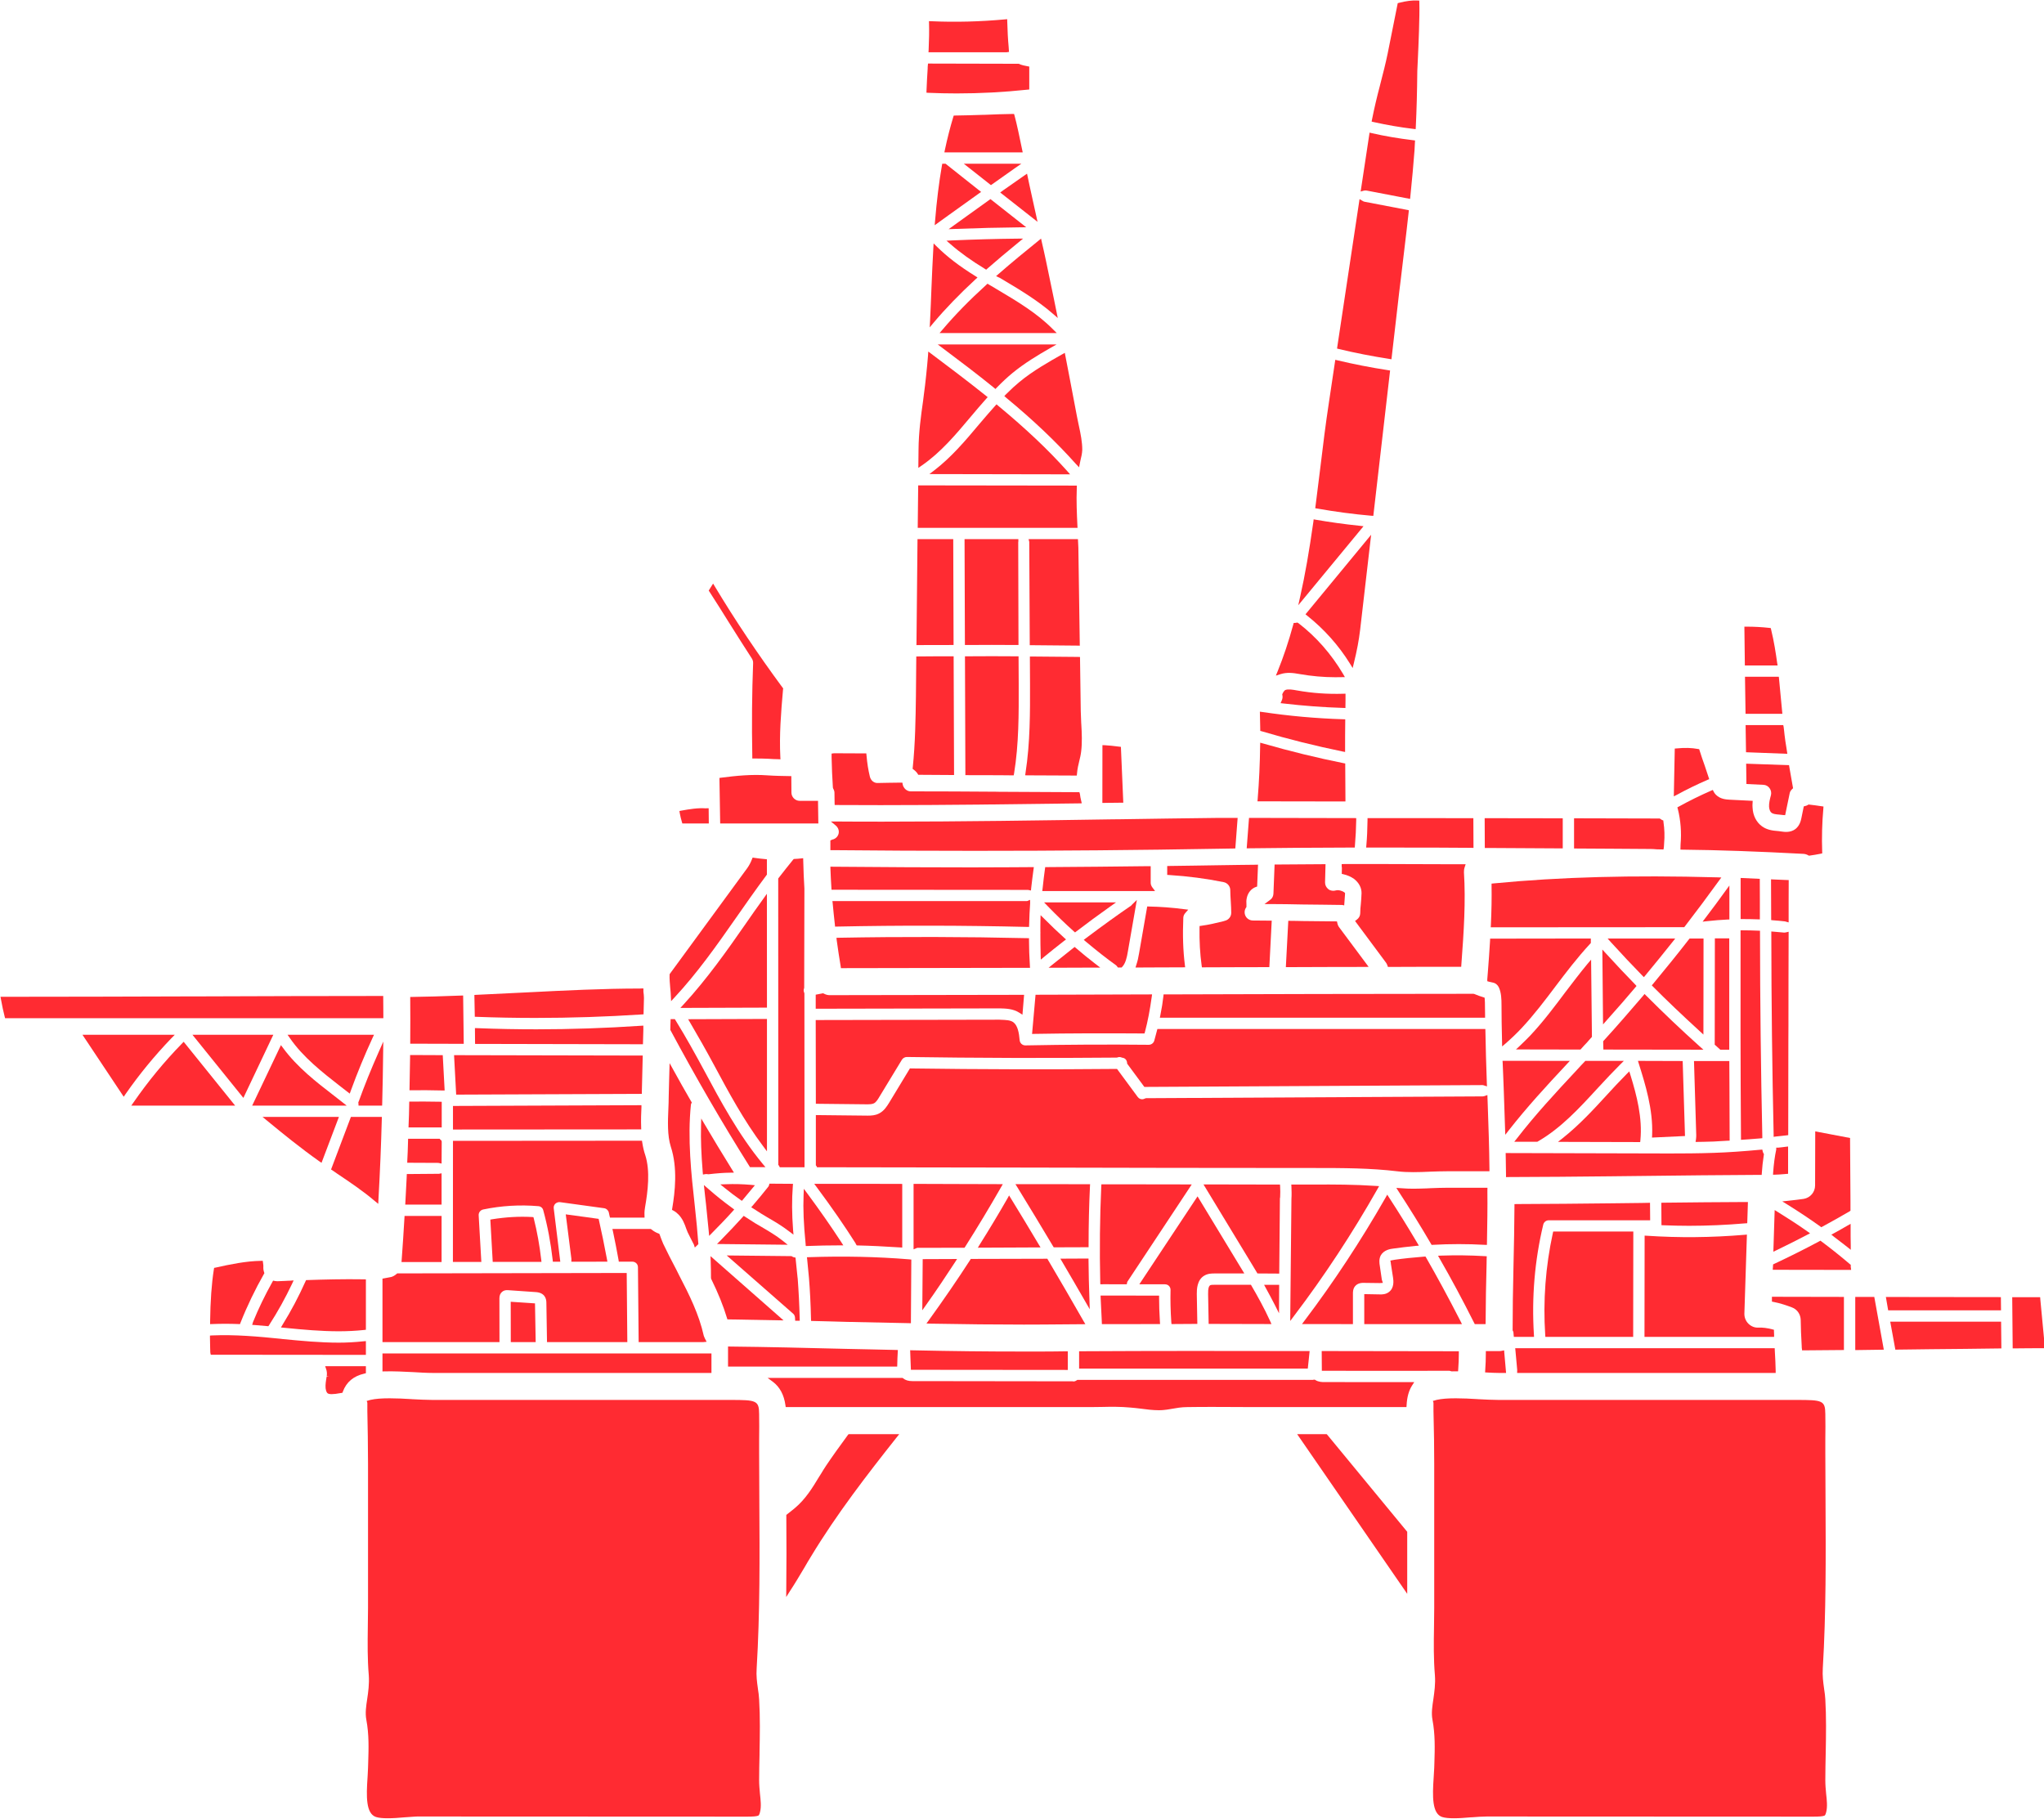 <?xml version="1.0" encoding="UTF-8" standalone="no"?><svg xmlns="http://www.w3.org/2000/svg" xmlns:xlink="http://www.w3.org/1999/xlink" fill="#ff2b32" height="104.2" preserveAspectRatio="xMidYMid meet" version="1" viewBox="5.1 11.6 117.1 104.2" width="117.1" zoomAndPan="magnify"><g id="change1_1"><path d="M 87.074 79.676 L 86.844 79.688 C 86.59 79.695 86.328 79.707 86.074 79.707 C 85.855 79.707 85.617 79.699 85.344 79.676 L 85.094 79.66 L 85.23 79.871 C 85.863 80.84 86.484 81.844 87.078 82.859 L 87.117 82.926 L 87.191 82.922 C 88.172 82.867 89.168 82.867 90.156 82.922 L 90.285 82.926 L 90.289 82.723 C 90.305 81.766 90.324 80.773 90.312 79.824 L 90.316 79.652 L 88.012 79.652 C 87.711 79.652 87.406 79.664 87.074 79.676"/><path d="M 51.184 62.512 C 51.152 62.023 51.133 61.512 51.117 60.906 L 51.113 60.77 L 50.98 60.785 C 50.867 60.797 50.746 60.809 50.629 60.812 L 50.574 60.816 L 50.535 60.859 C 50.254 61.203 49.98 61.551 49.711 61.898 L 49.684 61.934 L 49.688 78.293 L 49.688 78.344 L 49.723 78.379 L 49.773 78.477 L 51.191 78.477 L 51.184 68.516 L 51.148 68.402 C 51.133 68.324 51.152 68.246 51.172 68.199 L 51.184 62.512"/><path d="M 89.59 87.465 L 90.207 87.465 L 90.211 87.344 C 90.215 86.234 90.238 85.086 90.266 84.008 C 90.266 83.906 90.266 83.805 90.27 83.703 L 90.277 83.578 L 90.152 83.57 C 89.316 83.52 88.488 83.512 87.691 83.539 L 87.484 83.547 L 87.586 83.727 C 88.254 84.887 88.895 86.086 89.555 87.398 L 89.59 87.465"/><path d="M 46.176 82.875 L 50.227 82.918 L 49.945 82.691 C 49.574 82.395 49.148 82.145 48.73 81.898 L 48.363 81.684 C 48.172 81.566 47.988 81.445 47.797 81.32 L 47.707 81.262 L 47.637 81.34 C 47.277 81.742 46.879 82.16 46.383 82.668 L 46.176 82.875"/><path d="M 48.809 63.125 C 48.473 63.59 48.141 64.059 47.82 64.527 C 46.75 66.07 45.594 67.699 44.273 69.137 L 44.078 69.348 L 49.039 69.332 L 49.035 62.809 L 48.809 63.125"/><path d="M 49.18 79.418 L 49.156 79.512 C 49.148 79.539 49.133 79.566 49.117 79.59 C 48.844 79.934 48.547 80.297 48.234 80.66 L 48.137 80.77 L 48.262 80.848 C 48.328 80.891 48.398 80.934 48.465 80.977 C 48.539 81.027 48.617 81.078 48.695 81.125 L 49.055 81.344 C 49.453 81.57 49.914 81.844 50.336 82.172 L 50.559 82.34 L 50.535 82.062 C 50.465 81.145 50.461 80.328 50.52 79.559 L 50.531 79.426 L 50.395 79.426 C 50.211 79.426 50.023 79.422 49.836 79.422 C 49.648 79.422 49.461 79.418 49.273 79.418 L 49.18 79.418"/><path d="M 48.117 79.785 L 48.348 79.508 L 48.109 79.484 C 47.645 79.445 47.168 79.43 46.699 79.449 L 46.367 79.461 L 46.629 79.672 C 46.918 79.906 47.215 80.133 47.508 80.336 L 47.602 80.402 L 47.676 80.316 C 47.824 80.141 47.969 79.965 48.117 79.785"/><path d="M 44.633 70.184 C 45.086 70.953 45.562 71.793 46.043 72.688 C 46.824 74.145 47.711 75.797 48.816 77.266 L 49.039 77.566 L 49.039 69.98 L 44.523 69.996 L 44.633 70.184"/><path d="M 88.23 90.164 L 88.277 90.172 C 88.32 90.172 88.363 90.172 88.406 90.168 C 88.441 90.168 88.477 90.168 88.516 90.168 L 88.633 90.168 L 88.641 90.051 C 88.664 89.742 88.676 89.438 88.676 89.145 L 88.676 89.02 L 88.551 89.02 C 85.977 89.02 83.457 89.012 80.945 89.008 L 80.82 89.008 L 80.828 90.137 L 80.957 90.137 C 81.559 90.137 82.156 90.141 82.754 90.141 C 83.953 90.145 85.145 90.145 86.336 90.141 C 86.93 90.141 87.527 90.137 88.121 90.137 C 88.156 90.137 88.199 90.152 88.23 90.164"/><path d="M 50.648 87.137 L 50.656 87.27 L 50.918 87.27 L 50.914 87.141 C 50.895 86.352 50.855 85.586 50.801 84.867 L 50.789 84.77 C 50.758 84.43 50.723 84.086 50.684 83.746 L 50.676 83.656 L 50.59 83.637 C 50.551 83.629 50.516 83.613 50.484 83.594 L 50.453 83.57 L 46.734 83.531 L 50.543 86.871 C 50.641 86.957 50.648 87.074 50.648 87.137"/><path d="M 88.766 87.285 C 88.07 85.926 87.426 84.742 86.805 83.66 L 86.766 83.594 L 86.684 83.598 C 86.059 83.648 85.512 83.703 85.004 83.777 L 84.754 83.824 L 84.777 83.945 C 84.781 83.969 84.785 83.992 84.785 84.02 L 84.906 84.797 C 84.93 84.957 84.992 85.383 84.672 85.625 C 84.496 85.762 84.281 85.77 84.133 85.762 L 83.258 85.746 L 83.258 87.465 L 88.855 87.465 L 88.766 87.285"/><path d="M 74.469 87.453 C 75.012 87.453 75.555 87.457 76.098 87.457 C 76.648 87.461 77.195 87.461 77.746 87.461 L 77.941 87.461 L 77.863 87.285 C 77.523 86.535 77.117 85.816 76.801 85.273 L 76.766 85.211 L 74.688 85.211 C 74.543 85.211 74.484 85.215 74.445 85.23 L 74.406 85.258 C 74.359 85.301 74.305 85.398 74.312 85.746 L 74.344 87.453 L 74.469 87.453"/><path d="M 78.375 86.844 L 78.383 85.215 L 77.52 85.215 L 77.621 85.402 C 77.824 85.77 77.988 86.078 78.141 86.379 L 78.375 86.844"/><path d="M 79.016 87.285 L 79.242 86.984 C 80.965 84.715 82.57 82.273 84.012 79.73 L 84.109 79.559 L 83.914 79.547 C 82.711 79.465 81.473 79.461 80.406 79.469 L 79.078 79.469 L 79.086 79.598 C 79.094 79.812 79.102 80.066 79.086 80.285 L 79.016 87.285"/><path d="M 80.129 89.008 L 79.691 89.008 C 75.395 89 71.336 88.996 67.047 89.02 L 66.922 89.02 L 66.922 90.012 L 80.023 90.012 L 80.129 89.008"/><path d="M 78.438 80.199 C 78.449 79.996 78.449 79.789 78.438 79.586 L 78.43 79.469 L 78.312 79.469 C 77.637 79.469 76.965 79.465 76.289 79.465 C 75.617 79.465 74.945 79.461 74.27 79.461 L 74.047 79.461 L 76.734 83.891 C 76.859 84.094 76.98 84.293 77.102 84.5 L 77.137 84.562 L 78.387 84.57 L 78.426 80.258 L 78.438 80.199"/><path d="M 67.172 87.285 C 66.457 86.039 65.809 84.914 65.137 83.781 L 65.102 83.719 L 60.715 83.73 L 60.68 83.789 C 59.953 84.914 59.156 86.074 58.316 87.238 L 58.176 87.43 L 58.414 87.438 C 60.371 87.473 62.129 87.492 63.754 87.492 C 64.125 87.492 64.492 87.492 64.852 87.488 L 67.281 87.469 L 67.172 87.285"/><path d="M 69.652 85.184 L 69.672 85.082 C 69.68 85.059 69.68 85.043 69.684 85.039 L 73.375 79.461 L 73.145 79.461 C 72.344 79.461 71.539 79.461 70.734 79.457 C 69.93 79.457 69.121 79.457 68.316 79.457 L 68.199 79.457 L 68.191 79.574 C 68.109 81.367 68.09 83.215 68.133 85.062 L 68.137 85.184 L 68.258 85.184 L 68.301 85.18 L 69.652 85.184"/><path d="M 74.098 84.684 C 74.305 84.562 74.531 84.562 74.695 84.562 L 76.387 84.562 L 76.27 84.371 C 76.191 84.246 76.113 84.113 76.035 83.984 L 73.707 80.145 L 70.371 85.184 L 71.84 85.184 C 71.926 85.184 72.016 85.219 72.07 85.277 C 72.133 85.344 72.164 85.43 72.16 85.516 C 72.145 86.086 72.16 86.699 72.203 87.344 L 72.215 87.461 L 72.328 87.461 C 72.535 87.461 72.742 87.461 72.949 87.457 C 73.156 87.457 73.363 87.453 73.57 87.453 L 73.695 87.453 L 73.664 85.742 C 73.664 85.5 73.664 84.934 74.098 84.684"/><path d="M 82.484 87.465 L 82.609 87.465 L 82.609 85.719 C 82.609 85.621 82.609 85.441 82.734 85.289 C 82.895 85.098 83.141 85.098 83.258 85.102 L 84.148 85.113 L 84.324 85.102 L 84.27 84.938 C 84.266 84.922 84.266 84.906 84.262 84.898 L 84.148 84.117 C 84.129 84 84.086 83.754 84.203 83.527 C 84.387 83.207 84.762 83.156 84.922 83.137 C 85.305 83.082 85.711 83.035 86.191 82.984 L 86.387 82.969 L 86.285 82.797 C 85.75 81.895 85.211 81.027 84.684 80.219 L 84.574 80.047 L 84.473 80.227 C 83.062 82.695 81.504 85.062 79.84 87.262 L 79.691 87.461 L 80.926 87.461 C 81.449 87.465 81.969 87.465 82.484 87.465"/><path d="M 68.215 87.176 L 68.227 87.465 L 68.348 87.465 C 68.867 87.465 69.387 87.465 69.902 87.465 C 70.41 87.461 70.918 87.461 71.426 87.461 L 71.559 87.461 L 71.551 87.328 C 71.52 86.848 71.504 86.387 71.504 85.957 L 71.504 85.832 L 68.152 85.828 L 68.156 85.957 C 68.172 86.367 68.191 86.773 68.215 87.176"/><path d="M 78.121 61.133 L 78.055 62.797 C 78.051 62.926 77.996 63.047 77.914 63.117 C 77.898 63.129 77.887 63.141 77.871 63.152 L 77.543 63.398 L 77.922 63.398 C 78.52 63.398 79.117 63.41 79.723 63.422 C 80.102 63.426 80.477 63.43 80.855 63.434 C 81.23 63.441 81.609 63.445 81.988 63.449 L 82.109 63.473 L 82.133 63.145 C 82.141 63.035 82.152 62.93 82.156 62.824 L 82.156 62.762 L 82.105 62.719 C 82.012 62.648 81.777 62.57 81.629 62.617 C 81.48 62.66 81.32 62.637 81.203 62.547 C 81.078 62.449 81.008 62.305 81.012 62.152 L 81.039 61.113 L 78.121 61.133"/><path d="M 64.227 70.84 L 64.367 70.836 C 66.348 70.801 68.434 70.797 70.574 70.812 L 70.668 70.812 L 70.695 70.719 C 70.855 70.117 70.98 69.461 71.082 68.715 L 71.102 68.574 L 64.426 68.594 L 64.227 70.84"/><path d="M 73.543 61.195 C 73.059 61.199 72.578 61.207 72.094 61.215 L 71.969 61.219 L 71.969 61.727 L 72.09 61.734 C 73.152 61.801 74.199 61.938 75.199 62.141 C 75.422 62.184 75.582 62.379 75.582 62.602 C 75.582 62.785 75.594 62.984 75.609 63.219 L 75.613 63.285 C 75.625 63.496 75.637 63.699 75.637 63.898 C 75.637 64.117 75.488 64.305 75.273 64.355 L 75.184 64.383 C 74.785 64.48 74.355 64.586 73.93 64.641 L 73.824 64.656 L 73.82 64.766 C 73.809 65.535 73.848 66.238 73.941 66.914 L 73.957 67.023 L 74.066 67.023 C 74.695 67.02 75.328 67.02 75.957 67.016 C 76.539 67.016 77.121 67.012 77.703 67.012 L 77.82 67.012 L 77.957 64.348 L 77.828 64.348 C 77.668 64.348 77.508 64.344 77.348 64.344 C 77.191 64.344 77.035 64.34 76.883 64.34 C 76.691 64.34 76.52 64.23 76.445 64.059 C 76.379 63.906 76.395 63.738 76.484 63.602 L 76.508 63.57 L 76.508 63.422 C 76.5 63.301 76.496 63.176 76.531 63.035 C 76.594 62.746 76.789 62.512 77.039 62.422 L 77.121 62.395 L 77.172 61.141 L 77.039 61.145 C 76.719 61.148 76.398 61.152 76.082 61.156 C 75.715 61.16 75.355 61.168 74.996 61.172 C 74.516 61.184 74.031 61.188 73.543 61.195"/><path d="M 65.172 67.047 L 65.527 67.047 C 65.902 67.047 66.277 67.043 66.652 67.043 C 67.023 67.043 67.395 67.039 67.766 67.039 L 68.133 67.039 L 67.844 66.816 C 67.434 66.5 67.074 66.207 66.746 65.922 L 66.668 65.855 L 66.586 65.918 C 66.203 66.219 65.828 66.52 65.449 66.824 L 65.172 67.047"/><path d="M 66.77 64.961 C 67.375 64.496 68.031 64.016 68.719 63.527 L 69.039 63.301 L 64.914 63.301 L 65.117 63.512 C 65.633 64.043 66.121 64.516 66.609 64.953 L 66.688 65.023 L 66.77 64.961"/><path d="M 69.105 66.98 L 69.145 67.035 L 69.352 67.035 L 69.391 66.996 C 69.582 66.797 69.66 66.457 69.715 66.117 L 70.23 63.16 L 69.953 63.43 L 69.926 63.461 C 69.918 63.469 69.91 63.477 69.906 63.484 C 69.113 64.027 68.266 64.637 67.312 65.355 L 67.188 65.449 L 67.309 65.551 C 67.953 66.09 68.5 66.52 69.035 66.902 C 69.059 66.922 69.082 66.945 69.105 66.98"/><path d="M 73.016 63.898 L 73.172 63.719 L 72.938 63.691 C 72.227 63.598 71.57 63.551 70.93 63.539 L 70.824 63.535 L 70.355 66.23 C 70.316 66.477 70.266 66.684 70.203 66.871 L 70.152 67.035 L 70.324 67.035 C 70.445 67.035 70.57 67.031 70.695 67.031 C 71.406 67.023 72.141 67.031 72.855 67.023 L 72.996 67.02 L 72.98 66.883 C 72.879 66.074 72.848 65.188 72.891 64.18 C 72.895 64.078 72.938 63.984 73.016 63.898"/><path d="M 79.891 46.797 L 79.988 46.875 C 80.969 47.656 81.793 48.582 82.438 49.621 L 82.594 49.875 L 82.664 49.586 C 82.836 48.891 82.953 48.27 83.023 47.676 L 83.652 42.238 L 79.891 46.797"/><path d="M 66.273 90.09 L 66.273 89.023 L 66.148 89.023 C 65.934 89.027 65.723 89.031 65.508 89.031 C 65.293 89.031 65.082 89.035 64.867 89.035 L 63.477 89.035 C 61.672 89.035 59.73 89.016 57.375 88.965 L 57.242 88.961 L 57.285 90.082 L 66.273 90.09"/><path d="M 81.078 67.004 C 81.805 67.004 82.531 67 83.258 67 L 83.508 66.996 L 81.801 64.703 C 81.762 64.648 81.734 64.582 81.715 64.488 L 81.695 64.391 L 79.711 64.371 C 79.602 64.367 79.492 64.367 79.383 64.363 C 79.266 64.363 79.145 64.363 79.027 64.359 L 78.906 64.355 L 78.766 67.012 L 78.898 67.012 C 79.625 67.008 80.352 67.008 81.078 67.004"/><path d="M 43.762 69.992 L 43.52 69.992 L 43.516 70.113 C 43.512 70.184 43.512 70.254 43.508 70.328 C 43.508 70.406 43.508 70.488 43.504 70.57 L 43.5 70.602 L 43.516 70.633 C 44.961 73.328 46.477 75.945 48.031 78.414 L 48.066 78.473 L 48.953 78.473 L 48.781 78.266 C 47.406 76.605 46.336 74.602 45.473 72.992 C 44.957 72.035 44.395 71.016 43.801 70.055 L 43.762 69.992"/><path d="M 89.066 61.117 L 88.895 61.117 C 88.629 61.117 88.367 61.117 88.102 61.117 C 87.84 61.113 87.574 61.113 87.312 61.113 L 87.105 61.113 C 85.316 61.105 83.652 61.102 82.09 61.105 L 81.965 61.109 L 81.965 61.23 C 81.965 61.262 81.969 61.285 81.973 61.301 L 81.977 61.316 L 81.969 61.668 L 82.066 61.691 C 82.293 61.742 82.496 61.832 82.668 61.953 C 82.953 62.172 83.109 62.465 83.102 62.781 C 83.098 62.988 83.078 63.188 83.062 63.395 C 83.043 63.551 83.027 63.746 83.027 63.93 C 83.023 64.074 82.953 64.203 82.828 64.293 L 82.73 64.367 L 84.512 66.766 C 84.539 66.801 84.559 66.852 84.586 66.918 L 84.613 67 L 84.703 67 C 86.035 66.992 87.371 66.992 88.695 66.992 L 88.812 66.992 L 88.82 66.875 C 88.965 64.957 89.074 63.234 88.969 61.582 C 88.965 61.48 88.977 61.383 89.012 61.281 L 89.066 61.117"/><path d="M 78.465 51.887 L 78.633 51.906 C 79.766 52.039 80.914 52.125 82.051 52.16 L 82.18 52.164 L 82.18 52.035 C 82.18 51.941 82.18 51.844 82.184 51.75 C 82.184 51.656 82.184 51.562 82.184 51.473 L 82.184 51.344 L 82.055 51.348 C 81.168 51.375 80.281 51.316 79.414 51.16 C 79.129 51.109 78.902 51.07 78.738 51.133 C 78.648 51.176 78.574 51.344 78.574 51.348 L 78.559 51.383 L 78.566 51.422 C 78.59 51.52 78.578 51.629 78.531 51.734 L 78.465 51.887"/><path d="M 56.5 89.898 L 56.504 89.773 C 56.508 89.543 56.516 89.312 56.531 89.082 L 56.539 88.949 L 56.41 88.945 C 55.949 88.934 55.488 88.926 55.031 88.914 C 54.539 88.906 54.055 88.895 53.57 88.883 C 51.223 88.824 49.098 88.773 46.934 88.75 L 46.809 88.746 L 46.809 89.898 L 56.5 89.898"/><path d="M 46.773 87.195 L 46.863 87.195 C 47.793 87.211 48.723 87.227 49.648 87.246 L 49.988 87.25 L 45.805 83.57 L 45.816 83.859 C 45.828 84.184 45.832 84.5 45.832 84.82 L 45.844 84.875 C 46.254 85.711 46.539 86.422 46.746 87.109 L 46.773 87.195"/><path d="M 45.371 78.895 L 45.508 78.871 C 45.547 78.863 45.594 78.867 45.652 78.875 L 45.672 78.879 L 45.691 78.879 C 46.164 78.824 46.559 78.793 46.93 78.789 L 47.148 78.785 L 47.031 78.598 C 46.426 77.625 45.941 76.816 45.496 76.062 L 45.273 75.684 L 45.262 76.121 C 45.242 76.887 45.273 77.699 45.359 78.758 L 45.371 78.895"/><path d="M 51.152 79.711 L 51.137 80.066 C 51.105 80.871 51.141 81.738 51.254 82.875 L 51.262 82.992 L 51.383 82.988 C 51.969 82.965 52.578 82.953 53.184 82.953 L 53.414 82.953 L 53.289 82.758 C 52.703 81.859 52.055 80.93 51.363 79.996 L 51.152 79.711"/><path d="M 45.547 80.594 C 45.598 81.102 45.652 81.621 45.703 82.145 L 45.727 82.41 L 45.914 82.219 C 46.266 81.863 46.68 81.438 47.074 81 L 47.164 80.898 L 47.055 80.816 C 46.566 80.461 46.102 80.09 45.668 79.707 L 45.426 79.496 L 45.496 80.145 C 45.512 80.297 45.527 80.445 45.547 80.594"/><path d="M 57.285 87.414 L 57.309 83.766 L 57.195 83.754 C 55.352 83.602 53.422 83.562 51.461 83.629 L 51.328 83.633 L 51.344 83.766 C 51.379 84.113 51.414 84.469 51.445 84.812 C 51.504 85.543 51.543 86.309 51.562 87.164 L 51.566 87.281 L 51.684 87.285 C 52 87.297 52.32 87.301 52.637 87.309 C 52.961 87.316 53.285 87.324 53.605 87.336 C 54.781 87.363 55.965 87.387 57.156 87.41 L 57.285 87.414"/><path d="M 64.719 66.324 L 64.727 66.582 L 64.922 66.418 C 65.227 66.168 65.633 65.84 66.051 65.516 L 66.172 65.426 L 66.059 65.324 C 65.676 64.977 65.293 64.613 64.922 64.238 L 64.715 64.035 L 64.707 64.324 C 64.703 64.438 64.703 64.551 64.703 64.664 C 64.703 64.777 64.703 64.891 64.703 65.004 C 64.703 65.02 64.703 65.035 64.707 65.043 L 64.703 65.082 C 64.703 65.496 64.707 65.91 64.719 66.324"/><path d="M 71.875 68.574 L 71.762 68.574 L 71.75 68.684 C 71.711 69.027 71.656 69.379 71.578 69.758 L 71.547 69.91 L 90.18 69.91 L 90.18 69.785 C 90.18 69.684 90.18 69.586 90.176 69.488 C 90.176 69.387 90.172 69.285 90.172 69.184 C 90.172 69.105 90.172 68.969 90.16 68.844 L 90.152 68.762 L 90.074 68.734 C 89.914 68.688 89.746 68.629 89.566 68.551 L 89.516 68.539 C 83.582 68.539 77.363 68.559 71.875 68.574"/><path d="M 70.898 61.227 C 68.965 61.25 67.027 61.27 65.09 61.281 L 64.98 61.281 L 64.965 61.387 C 64.914 61.73 64.879 62.07 64.84 62.418 L 64.812 62.652 L 71.273 62.652 L 71.121 62.449 C 71.055 62.359 71.023 62.273 71.023 62.18 L 71.023 61.227 L 70.898 61.227"/><path d="M 51.895 79.625 C 52.762 80.793 53.488 81.844 54.117 82.836 C 54.121 82.852 54.129 82.879 54.148 82.902 L 54.184 82.957 L 54.246 82.957 C 54.969 82.973 55.758 83.012 56.656 83.07 L 56.789 83.078 L 56.789 79.434 L 56.664 79.43 C 55.102 79.426 53.551 79.426 51.992 79.426 L 51.746 79.426 L 51.895 79.625"/><path d="M 90.035 74.418 L 70.758 74.52 L 70.703 74.535 C 70.641 74.566 70.59 74.582 70.543 74.582 C 70.469 74.582 70.359 74.559 70.281 74.453 L 69.094 72.844 L 69.027 72.844 C 65.227 72.879 61.281 72.871 57.301 72.816 L 57.23 72.812 L 56.043 74.773 C 55.918 74.973 55.754 75.25 55.457 75.398 C 55.246 75.508 55.02 75.52 54.809 75.52 L 51.84 75.488 L 51.84 78.371 L 51.875 78.406 L 51.906 78.477 L 63.953 78.496 C 69.348 78.508 74.746 78.52 80.09 78.52 L 80.406 78.52 C 82.035 78.52 83.613 78.523 85.168 78.711 C 85.457 78.746 85.758 78.758 86.066 78.758 C 86.383 78.758 86.711 78.746 87.039 78.73 C 87.367 78.719 87.691 78.707 88.012 78.707 L 90.43 78.707 L 90.43 78.578 C 90.418 77.34 90.375 76.098 90.332 74.898 L 90.312 74.34 L 90.148 74.398 C 90.109 74.41 90.07 74.418 90.035 74.418"/><path d="M 99.078 76.922 C 99.199 75.656 98.875 74.379 98.504 73.184 L 98.441 72.984 L 98.293 73.133 C 97.859 73.574 97.484 73.973 97.145 74.348 C 96.414 75.145 95.586 76.047 94.637 76.801 L 94.355 77.023 L 99.066 77.035 L 99.078 76.922"/><path d="M 102.816 64.176 L 102.641 64.406 L 102.93 64.375 C 103.301 64.332 103.68 64.305 104.055 64.285 L 104.176 64.281 L 104.176 62.336 L 103.945 62.652 C 103.57 63.176 103.188 63.688 102.816 64.176"/><path d="M 103.344 65.363 L 103.336 71.457 L 103.383 71.496 C 103.422 71.531 103.461 71.566 103.504 71.605 C 103.543 71.641 103.582 71.676 103.621 71.711 L 103.656 71.742 L 104.168 71.742 L 104.168 71.617 C 104.164 70.254 104.164 68.898 104.168 67.535 L 104.168 65.363 L 103.344 65.363"/><path d="M 104.82 61.902 L 104.82 64.258 L 104.945 64.258 C 105.227 64.258 105.512 64.262 105.793 64.273 L 105.922 64.277 L 105.922 64.148 C 105.922 63.805 105.922 63.457 105.922 63.109 C 105.918 62.762 105.918 62.414 105.918 62.07 L 105.918 61.953 L 104.82 61.902"/><path d="M 96.898 66.004 L 96.938 70.293 L 97.152 70.051 C 97.77 69.363 98.301 68.75 98.785 68.176 L 98.855 68.09 L 98.781 68.008 C 98.246 67.461 97.703 66.883 97.117 66.242 L 96.898 66.004"/><path d="M 91.188 72.508 C 91.199 72.758 91.207 73.004 91.219 73.25 C 91.227 73.559 91.238 73.863 91.254 74.164 C 91.277 74.852 91.301 75.551 91.324 76.25 L 91.336 76.617 L 91.547 76.348 C 92.566 75.047 93.684 73.828 94.84 72.594 L 95.035 72.383 L 91.18 72.379 L 91.188 72.508"/><path d="M 104.816 65.027 C 104.812 68.773 104.809 72.785 104.84 76.773 L 104.84 76.906 L 105.297 76.875 C 105.512 76.859 105.73 76.844 105.945 76.824 L 106.062 76.812 L 106.062 76.699 C 105.98 72.941 105.934 69.02 105.93 65.047 L 105.93 64.926 L 105.809 64.922 C 105.52 64.91 105.23 64.902 104.941 64.902 L 104.816 64.902 L 104.816 65.027"/><path d="M 97.352 78.996 L 98.793 78.98 C 101.551 78.945 103.812 78.926 105.91 78.914 L 106.027 78.914 L 106.035 78.797 C 106.055 78.484 106.09 78.152 106.148 77.773 L 106.156 77.727 L 106.133 77.688 C 106.113 77.656 106.098 77.621 106.086 77.57 L 106.062 77.465 L 105.953 77.473 C 104.965 77.566 104.098 77.625 103.297 77.652 C 102.398 77.684 101.496 77.688 100.73 77.688 L 91.359 77.664 L 91.367 78.113 C 91.371 78.379 91.379 78.648 91.379 78.914 L 91.379 79.043 L 91.504 79.039 C 93.453 79.035 95.434 79.016 97.352 78.996"/><path d="M 90.504 64.73 L 101.59 64.723 L 101.629 64.672 C 102.266 63.844 102.922 62.969 103.574 62.066 L 103.715 61.875 L 103.477 61.867 C 98.57 61.734 94.5 61.844 90.664 62.215 L 90.551 62.227 L 90.551 62.344 C 90.562 63.027 90.551 63.766 90.512 64.598 L 90.504 64.73"/><path d="M 97.387 65.582 C 98.016 66.273 98.602 66.898 99.18 67.488 L 99.277 67.586 L 99.367 67.48 C 99.902 66.836 100.422 66.191 100.914 65.574 L 101.074 65.371 L 97.199 65.371 L 97.387 65.582"/><path d="M 99.73 68.055 L 99.809 68.137 C 100.602 68.934 101.477 69.766 102.48 70.684 L 102.688 70.875 L 102.695 65.371 L 101.898 65.371 L 101.859 65.418 C 101.223 66.238 100.527 67.098 99.805 67.969 L 99.73 68.055"/><path d="M 90.961 90.262 L 91.383 90.262 L 91.371 90.129 C 91.344 89.785 91.312 89.445 91.281 89.109 L 91.27 88.969 L 91.133 88.996 C 91.078 89.008 91.031 89.012 90.98 89.012 L 90.223 89.012 L 90.223 89.137 C 90.223 89.465 90.211 89.781 90.188 90.105 L 90.18 90.23 L 90.305 90.238 C 90.527 90.25 90.754 90.262 90.961 90.262"/><path d="M 90.465 65.496 C 90.426 66.109 90.387 66.719 90.336 67.332 L 90.305 67.715 L 90.309 67.82 L 90.41 67.848 C 90.484 67.863 90.555 67.883 90.617 67.895 C 90.773 67.922 90.902 68.027 90.969 68.172 C 91.109 68.477 91.121 68.84 91.121 69.184 C 91.121 69.836 91.133 70.527 91.152 71.289 L 91.156 71.555 L 91.359 71.383 C 91.707 71.078 92.008 70.789 92.273 70.504 C 92.98 69.75 93.621 68.902 94.238 68.082 C 94.785 67.359 95.465 66.461 96.207 65.664 L 96.238 65.629 L 96.238 65.371 L 90.469 65.379 L 90.465 65.496"/><path d="M 106.828 90.262 L 106.828 90.137 C 106.82 89.793 106.805 89.41 106.777 88.965 L 106.773 88.844 L 91.906 88.844 L 91.926 89.051 C 91.957 89.398 91.992 89.754 92.02 90.086 L 92.016 90.262 L 106.828 90.262"/><path d="M 110.934 81.824 C 110.684 81.969 110.434 82.113 110.18 82.25 L 110.016 82.34 L 110.164 82.457 C 110.273 82.543 110.387 82.629 110.496 82.711 C 110.641 82.82 110.781 82.93 110.926 83.043 L 111.129 83.207 L 111.129 82.945 C 111.129 82.777 111.125 82.609 111.121 82.438 C 111.121 82.27 111.121 82.102 111.121 81.934 L 111.121 81.719 L 110.934 81.824"/><path d="M 109.094 76.574 C 109.094 77.066 109.09 77.559 109.09 78.051 C 109.086 78.543 109.086 79.031 109.086 79.52 C 109.086 79.902 108.809 80.227 108.434 80.289 C 108.219 80.32 107.914 80.359 107.57 80.395 L 107.207 80.434 L 107.516 80.625 C 108.18 81.039 108.789 81.445 109.379 81.867 L 109.441 81.914 L 109.512 81.875 C 110.023 81.598 110.527 81.316 111.055 81.008 L 111.113 80.969 L 111.113 80.465 C 111.102 79.285 111.098 78.105 111.09 76.938 L 111.09 76.801 L 109.094 76.422 L 109.094 76.574"/><path d="M 93.203 77 C 94.527 76.234 95.555 75.117 96.645 73.93 L 96.668 73.906 C 97.102 73.43 97.523 72.992 97.914 72.598 L 98.129 72.383 L 95.922 72.383 L 95.887 72.422 C 95.734 72.578 95.594 72.734 95.449 72.891 C 94.176 74.254 93.039 75.488 92.012 76.816 L 91.852 77.016 L 93.172 77.016 L 93.203 77"/><path d="M 95.68 71.695 C 95.738 71.629 95.797 71.566 95.855 71.5 L 96.004 71.344 C 96.047 71.293 96.094 71.242 96.137 71.191 C 96.18 71.145 96.223 71.094 96.266 71.047 L 96.301 71.012 L 96.254 66.582 L 96.035 66.84 C 95.609 67.355 95.223 67.863 94.758 68.473 C 94.203 69.215 93.512 70.141 92.75 70.949 C 92.566 71.137 92.375 71.328 92.18 71.512 L 91.949 71.727 L 95.645 71.734 L 95.68 71.695"/><path d="M 102.238 77.027 L 102.684 77.02 C 102.879 77.016 103.078 77.012 103.27 77.004 C 103.402 77 103.535 76.988 103.668 76.98 C 103.801 76.973 103.938 76.965 104.074 76.957 L 104.191 76.953 L 104.191 76.832 C 104.184 75.852 104.18 74.863 104.18 73.879 L 104.172 72.391 L 102.148 72.391 L 102.277 76.633 C 102.277 76.691 102.277 76.781 102.262 76.879 L 102.238 77.027"/><path d="M 58.168 86.348 C 58.77 85.504 59.332 84.652 59.805 83.93 L 59.93 83.734 L 57.961 83.742 L 57.938 86.672 L 58.168 86.348"/><path d="M 102.441 71.523 C 101.402 70.59 100.383 69.621 99.414 68.648 L 99.316 68.551 L 99.23 68.656 C 98.555 69.441 97.77 70.355 96.98 71.219 L 96.945 71.258 L 96.957 71.734 L 102.688 71.742 L 102.441 71.523"/><path d="M 101.633 76.688 L 101.5 72.391 L 98.938 72.383 L 98.988 72.547 C 99.355 73.715 99.812 75.172 99.75 76.641 L 99.742 76.777 L 101.633 76.688"/><path d="M 90.285 60.184 C 91.629 60.191 92.977 60.195 94.316 60.207 L 94.629 60.207 L 94.629 58.484 L 90.156 58.477 L 90.164 60.184 L 90.285 60.184"/><path d="M 97.457 60.227 C 98.195 60.234 98.93 60.238 99.672 60.242 C 99.77 60.242 99.891 60.25 100.016 60.262 L 100.402 60.27 L 100.418 60.164 C 100.422 60.145 100.426 60.121 100.426 60.102 L 100.438 59.898 C 100.473 59.52 100.461 59.109 100.398 58.684 L 100.391 58.609 L 100.32 58.582 C 100.305 58.578 100.289 58.562 100.27 58.551 C 100.25 58.535 100.23 58.523 100.211 58.512 L 100.184 58.496 L 95.277 58.484 L 95.277 60.215 L 95.402 60.215 C 96.086 60.219 96.77 60.223 97.457 60.227"/><path d="M 83.445 58.598 C 83.438 59.121 83.418 59.59 83.379 60.023 L 83.367 60.16 L 83.504 60.16 C 84.715 60.16 85.977 60.16 87.32 60.164 C 88.008 60.164 88.699 60.172 89.391 60.176 L 89.516 60.18 L 89.508 58.477 L 83.445 58.473 L 83.445 58.598"/><path d="M 106.938 49.727 L 106.914 49.586 C 106.836 49.023 106.734 48.352 106.566 47.668 L 106.547 47.586 L 106.457 47.574 C 106.031 47.527 105.594 47.504 105.164 47.504 L 105.035 47.504 L 105.062 49.727 L 106.938 49.727"/><path d="M 101.195 57.859 L 101.223 57.953 C 101.387 58.609 101.438 59.293 101.379 59.977 L 101.371 60.277 L 101.496 60.281 C 103.551 60.301 105.809 60.383 108.391 60.52 C 108.5 60.523 108.602 60.551 108.695 60.605 L 108.73 60.625 L 108.773 60.621 C 108.988 60.59 109.195 60.559 109.395 60.516 L 109.496 60.492 L 109.492 60.391 C 109.465 59.586 109.484 58.758 109.559 57.926 L 109.566 57.809 L 109.453 57.793 C 109.219 57.754 108.98 57.727 108.75 57.699 L 108.707 57.695 L 108.672 57.719 C 108.633 57.746 108.582 57.766 108.516 57.781 L 108.438 57.801 L 108.301 58.473 C 108.27 58.625 108.203 58.906 107.961 59.098 C 107.676 59.316 107.328 59.266 107.164 59.242 C 107.098 59.23 107.047 59.227 107.004 59.219 L 106.957 59.215 C 106.641 59.191 106.332 59.148 106.051 58.949 C 105.727 58.719 105.523 58.328 105.504 57.871 C 105.496 57.781 105.496 57.695 105.504 57.613 L 105.512 57.484 L 104.188 57.418 C 103.988 57.406 103.656 57.387 103.406 57.137 C 103.352 57.082 103.312 57.027 103.281 56.969 L 103.227 56.859 L 103.117 56.906 C 102.492 57.18 101.875 57.484 101.281 57.812 L 101.195 57.859"/><path d="M 102.914 56.285 L 103.02 56.242 L 102.957 56.051 C 102.891 55.855 102.828 55.66 102.762 55.465 C 102.656 55.176 102.559 54.883 102.469 54.598 L 102.445 54.523 L 102.371 54.512 C 102.02 54.445 101.617 54.434 101.156 54.48 L 101.047 54.488 L 100.992 57.227 L 101.18 57.129 C 101.746 56.824 102.328 56.539 102.914 56.285"/><path d="M 60.395 83.031 C 61.098 81.926 61.785 80.781 62.445 79.629 L 62.551 79.445 L 62.336 79.445 C 61.539 79.441 60.742 79.438 59.949 79.438 C 59.152 79.438 58.355 79.434 57.562 79.43 L 57.438 79.43 L 57.438 83.18 L 57.609 83.109 C 57.625 83.105 57.645 83.094 57.652 83.094 L 60.355 83.09 L 60.395 83.031"/><path d="M 67.551 79.449 L 67.418 79.449 C 66.266 79.449 65.105 79.449 63.945 79.445 L 63.273 79.445 L 63.391 79.633 C 64.07 80.734 64.742 81.855 65.43 83.004 L 65.469 83.066 L 67.465 83.059 L 67.465 82.934 C 67.465 81.789 67.492 80.66 67.543 79.582 L 67.551 79.449"/><path d="M 64.598 82.883 C 64.078 82.008 63.551 81.137 63.023 80.277 L 62.91 80.094 L 62.809 80.277 C 62.328 81.117 61.801 81.996 61.238 82.891 L 61.121 83.086 L 64.711 83.07 L 64.598 82.883"/><path d="M 67.461 83.707 L 65.848 83.715 L 65.957 83.902 C 66.406 84.66 66.844 85.422 67.281 86.18 L 67.531 86.613 L 67.512 86.004 C 67.488 85.293 67.465 84.559 67.461 83.832 L 67.461 83.707"/><path d="M 91.805 87.938 C 91.809 87.961 91.809 87.98 91.809 88.004 C 91.812 88.031 91.812 88.059 91.816 88.086 L 91.828 88.195 L 92.984 88.195 L 92.977 88.062 C 92.844 85.926 93.023 83.805 93.512 81.766 C 93.547 81.617 93.676 81.516 93.828 81.516 L 99.637 81.516 L 99.629 80.512 L 99.5 80.516 C 99.387 80.52 99.273 80.52 99.156 80.523 C 99.039 80.523 98.922 80.523 98.809 80.527 L 97.461 80.543 C 95.664 80.562 93.812 80.582 91.988 80.586 L 91.863 80.59 L 91.863 80.711 C 91.855 81.828 91.836 82.969 91.809 84.043 C 91.773 85.539 91.758 86.73 91.758 87.789 L 91.758 87.824 L 91.773 87.852 C 91.793 87.887 91.801 87.914 91.805 87.938"/><path d="M 106.684 64.328 C 106.797 64.34 106.906 64.348 107.02 64.355 C 107.137 64.367 107.25 64.375 107.363 64.391 C 107.379 64.395 107.395 64.402 107.414 64.406 L 107.57 64.449 L 107.57 64.285 C 107.57 63.93 107.57 63.574 107.57 63.215 C 107.574 62.855 107.574 62.5 107.574 62.145 L 107.574 62.023 L 107.457 62.02 C 107.324 62.012 107.199 62.008 107.074 62.004 C 106.949 61.996 106.824 61.992 106.695 61.988 L 106.562 61.98 L 106.562 62.113 C 106.562 62.461 106.566 62.809 106.566 63.156 C 106.57 63.508 106.57 63.855 106.57 64.203 L 106.57 64.316 L 106.684 64.328"/><path d="M 93.625 88.082 L 93.633 88.195 L 98.664 88.195 L 98.672 82.16 L 94.082 82.16 L 94.059 82.262 C 93.645 84.168 93.496 86.125 93.625 88.082"/><path d="M 100.277 80.512 L 100.285 81.797 L 100.402 81.801 C 100.883 81.82 101.371 81.832 101.863 81.832 C 102.918 81.832 103.996 81.785 105.09 81.691 L 105.199 81.684 L 105.238 80.469 L 105.109 80.469 C 103.539 80.473 101.969 80.492 100.402 80.508 L 100.277 80.512"/><path d="M 106.711 76.734 L 106.848 76.715 C 106.945 76.703 107.043 76.695 107.141 76.684 C 107.238 76.672 107.336 76.664 107.434 76.652 L 107.547 76.637 L 107.547 76.527 C 107.547 74.742 107.551 72.965 107.555 71.184 L 107.559 70.406 C 107.562 69.527 107.562 68.652 107.562 67.773 C 107.566 66.898 107.566 66.02 107.57 65.145 L 107.57 64.984 L 107.418 65.02 C 107.371 65.031 107.328 65.035 107.293 65.031 C 107.176 65.016 107.059 65.008 106.941 65 C 106.867 64.996 106.789 64.988 106.715 64.98 L 106.578 64.969 L 106.578 65.105 C 106.582 69.023 106.629 72.887 106.711 76.594 L 106.711 76.734"/><path d="M 106.641 87.766 C 106.348 87.688 106.09 87.656 105.848 87.664 C 105.629 87.68 105.43 87.598 105.27 87.445 C 105.113 87.289 105.031 87.082 105.035 86.867 L 105.18 82.336 L 105.039 82.348 C 103.145 82.508 101.266 82.523 99.453 82.402 L 99.32 82.395 L 99.312 88.195 L 106.738 88.195 L 106.738 88.07 C 106.738 88.035 106.734 88.004 106.734 87.969 C 106.73 87.941 106.73 87.914 106.73 87.887 L 106.73 87.789 L 106.641 87.766"/><path d="M 105.102 52.496 L 107.211 52.496 L 107.172 52.09 C 107.16 51.98 107.148 51.867 107.141 51.762 C 107.102 51.328 107.059 50.902 107.02 50.488 L 107.008 50.375 L 105.07 50.375 L 105.102 52.496"/><path d="M 107.312 78.871 L 107.539 78.852 L 107.539 77.289 L 107.398 77.305 C 107.328 77.316 107.258 77.324 107.188 77.332 C 107.113 77.34 107.039 77.344 106.969 77.355 L 106.859 77.355 L 106.859 77.465 C 106.773 77.867 106.719 78.293 106.684 78.77 L 106.676 78.906 L 106.812 78.902 C 106.969 78.898 107.133 78.887 107.312 78.871"/><path d="M 105.129 54.699 L 107.496 54.789 L 107.438 54.41 C 107.398 54.176 107.363 53.941 107.336 53.703 C 107.324 53.629 107.32 53.555 107.312 53.48 C 107.305 53.406 107.297 53.328 107.285 53.254 L 107.262 53.145 L 105.105 53.145 L 105.129 54.699"/><path d="M 105.152 56.52 L 106.121 56.566 C 106.266 56.57 106.395 56.641 106.477 56.758 C 106.562 56.871 106.59 57.016 106.559 57.152 C 106.496 57.383 106.438 57.617 106.449 57.824 C 106.461 57.98 106.512 58.113 106.594 58.172 C 106.676 58.234 106.832 58.258 107.039 58.273 C 107.117 58.285 107.188 58.289 107.262 58.297 L 107.371 58.305 L 107.629 57.059 C 107.645 56.965 107.691 56.887 107.773 56.809 L 107.824 56.762 L 107.812 56.695 C 107.781 56.504 107.746 56.316 107.711 56.121 C 107.68 55.93 107.645 55.734 107.609 55.539 L 107.594 55.441 L 105.137 55.355 L 105.152 56.52"/><path d="M 108.617 82.355 L 108.797 82.262 L 108.633 82.145 C 108.09 81.762 107.523 81.395 106.953 81.043 L 106.77 80.93 L 106.695 83.316 L 106.883 83.227 C 107.59 82.883 108.121 82.617 108.617 82.355"/><path d="M 21.195 71.48 L 19.547 74.945 L 24.961 74.945 L 24.152 74.312 C 23.25 73.617 22.129 72.75 21.32 71.648 L 21.195 71.48"/><path d="M 35.75 86.277 L 34.359 86.184 L 34.363 88.496 L 35.789 88.496 L 35.75 86.277"/><path d="M 27.012 88.496 L 33.715 88.496 L 33.711 85.988 C 33.711 85.824 33.762 85.703 33.863 85.617 C 33.953 85.539 34.066 85.508 34.207 85.52 L 35.777 85.629 C 36.02 85.641 36.195 85.723 36.297 85.867 C 36.391 86 36.402 86.145 36.402 86.254 L 36.438 88.496 L 41.039 88.496 L 41.004 84.535 L 27.902 84.559 L 27.855 84.559 L 27.82 84.59 C 27.715 84.68 27.613 84.738 27.508 84.766 C 27.387 84.793 27.25 84.816 27.113 84.84 L 27.012 84.859 L 27.012 88.496"/><path d="M 30.398 78.824 L 30.25 78.852 L 28.406 78.867 L 28.395 79.125 C 28.371 79.582 28.348 80.031 28.324 80.484 L 28.316 80.617 L 30.398 80.617 L 30.398 78.824"/><path d="M 30.398 78.266 L 30.406 77.012 L 30.383 76.934 L 30.328 76.898 L 30.289 76.844 L 28.48 76.844 L 28.473 77.105 C 28.465 77.434 28.453 77.766 28.434 78.09 L 28.43 78.219 L 30.211 78.227 L 30.398 78.266"/><path d="M 40.219 82.164 C 40.336 82.723 40.445 83.27 40.535 83.781 L 40.551 83.887 L 41.324 83.887 C 41.504 83.887 41.648 84.023 41.648 84.203 L 41.688 88.496 L 45.387 88.496 L 45.582 88.477 L 45.488 88.297 C 45.461 88.234 45.434 88.184 45.418 88.129 C 45.148 86.91 44.59 85.785 43.996 84.645 L 43.848 84.348 C 43.57 83.82 43.324 83.344 43.094 82.859 C 43.07 82.797 43.039 82.73 43.012 82.656 L 42.969 82.547 C 42.953 82.496 42.93 82.438 42.91 82.383 L 42.871 82.289 L 42.82 82.27 C 42.742 82.242 42.586 82.176 42.418 82.039 L 42.383 82.012 L 40.184 82.012 L 40.219 82.164"/><path d="M 28.773 90.215 C 29.164 90.238 29.535 90.262 29.879 90.262 L 45.859 90.262 L 45.859 89.145 L 27.012 89.145 L 27.012 90.176 L 27.141 90.172 C 27.684 90.16 28.234 90.188 28.773 90.215"/><path d="M 27.062 69.812 C 27.062 69.645 27.062 69.473 27.059 69.301 C 27.059 69.129 27.055 68.961 27.055 68.789 L 27.055 68.664 L 26.93 68.664 C 23.504 68.664 20.043 68.676 16.586 68.688 L 16.164 68.688 C 12.531 68.699 8.891 68.711 5.277 68.711 L 5.129 68.711 L 5.156 68.859 C 5.223 69.23 5.293 69.559 5.367 69.844 L 5.391 69.938 L 27.062 69.938 L 27.062 69.812"/><path d="M 17.367 84.242 L 17.352 84.328 C 17.223 85.148 17.152 86.133 17.137 87.336 L 17.137 87.465 L 17.266 87.461 C 17.758 87.441 18.262 87.441 18.758 87.461 L 18.848 87.465 L 18.879 87.383 C 19.266 86.41 19.719 85.473 20.219 84.594 L 20.246 84.547 L 20.23 84.492 C 20.191 84.387 20.18 84.277 20.188 84.156 C 20.188 84.129 20.188 84.062 20.168 83.945 L 20.152 83.836 L 20.043 83.84 C 19.207 83.852 18.305 84.035 17.449 84.227 L 17.367 84.242"/><path d="M 19.043 74.504 L 20.758 70.887 L 16.125 70.887 Z M 19.043 74.504"/><path d="M 24.551 73.805 L 25.137 74.258 L 25.195 74.098 C 25.574 73.055 25.996 72.035 26.445 71.062 L 26.527 70.887 L 21.574 70.887 L 21.711 71.082 C 22.461 72.172 23.57 73.039 24.551 73.805"/><path d="M 32.418 69.859 C 33.527 69.902 34.641 69.922 35.762 69.922 C 37.789 69.922 39.832 69.855 41.855 69.723 L 41.969 69.715 L 41.992 68.785 C 41.992 68.676 41.977 68.52 41.961 68.418 L 41.961 68.234 L 41.836 68.234 C 41.82 68.234 41.801 68.234 41.766 68.238 C 39.688 68.238 37.461 68.348 35.312 68.457 L 34.836 68.48 C 34.035 68.52 33.215 68.562 32.398 68.598 L 32.277 68.605 L 32.301 69.855 L 32.418 69.859"/><path d="M 35.66 81.336 L 35.57 81.328 C 34.836 81.289 34.074 81.332 33.301 81.457 L 33.191 81.477 L 33.328 83.898 L 36.121 83.898 L 36.105 83.758 C 36.012 82.953 35.871 82.168 35.684 81.426 L 35.66 81.336"/><path d="M 41.934 71.43 L 41.957 70.613 L 41.957 70.363 L 41.824 70.371 C 39.789 70.508 37.773 70.574 35.836 70.574 C 34.746 70.574 33.633 70.555 32.441 70.508 L 32.309 70.504 L 32.316 71.41 L 41.812 71.43 L 41.934 71.43"/><path d="M 31.234 74.316 L 41.871 74.273 L 41.871 74.152 C 41.883 73.574 41.898 72.992 41.914 72.414 L 41.922 72.078 L 31.113 72.055 L 31.234 74.316"/><path d="M 39.898 83.887 L 39.871 83.738 C 39.719 82.914 39.566 82.191 39.414 81.516 L 39.395 81.434 L 37.512 81.176 L 37.836 83.73 L 37.832 83.891 L 39.898 83.887"/><path d="M 41.879 76.957 L 31.051 76.965 L 31.047 83.902 L 32.676 83.902 L 32.523 81.227 C 32.516 81.066 32.629 80.926 32.789 80.895 C 33.824 80.68 34.887 80.617 35.941 80.707 C 36.078 80.715 36.191 80.809 36.223 80.941 C 36.473 81.855 36.652 82.812 36.762 83.781 L 36.773 83.891 L 37.199 83.891 L 36.824 80.84 C 36.809 80.738 36.844 80.637 36.91 80.57 C 36.984 80.5 37.09 80.465 37.184 80.477 L 39.707 80.824 C 39.836 80.84 39.945 80.941 39.977 81.062 C 39.988 81.133 40.004 81.203 40.023 81.273 L 40.047 81.363 L 42.027 81.363 L 42.023 81.23 C 42.012 81.027 42.039 80.855 42.055 80.766 C 42.215 79.852 42.359 78.691 42.066 77.781 C 41.992 77.566 41.938 77.332 41.895 77.062 L 41.879 76.957"/><path d="M 31.051 76.316 L 41.836 76.309 L 41.832 76.18 C 41.816 75.762 41.832 75.359 41.848 75.047 L 41.848 74.922 L 31.051 74.965 L 31.051 76.316"/><path d="M 30.406 74.727 L 30.281 74.723 C 29.656 74.711 29.145 74.711 28.668 74.715 L 28.547 74.715 L 28.543 74.836 C 28.539 75.246 28.527 75.66 28.508 76.066 L 28.504 76.195 L 30.406 76.195 L 30.406 74.727"/><path d="M 30.438 74.078 L 30.574 74.078 L 30.465 72.055 L 28.594 72.047 L 28.594 72.172 C 28.586 72.766 28.574 73.352 28.562 73.938 L 28.559 74.066 L 28.688 74.066 C 29.219 74.059 29.789 74.062 30.438 74.078"/><path d="M 28.602 71.398 L 31.668 71.406 L 31.633 68.637 L 31.504 68.641 C 30.383 68.684 29.527 68.707 28.727 68.719 L 28.602 68.719 L 28.602 68.844 C 28.609 69.652 28.609 70.465 28.602 71.273 L 28.602 71.398"/><path d="M 20.398 87.578 L 20.473 87.586 L 20.516 87.523 C 21.008 86.762 21.449 85.965 21.832 85.156 L 21.922 84.961 L 21.707 84.977 C 21.668 84.98 21.629 84.98 21.594 84.98 C 21.547 84.984 21.5 84.984 21.461 84.988 L 20.992 85.008 C 20.941 85.008 20.891 85 20.836 84.992 L 20.746 84.973 L 20.703 85.051 C 20.281 85.805 19.906 86.578 19.594 87.348 L 19.547 87.508 L 19.719 87.52 C 19.945 87.539 20.172 87.555 20.398 87.578"/><path d="M 30.398 81.266 L 28.277 81.266 L 28.27 81.383 C 28.223 82.129 28.176 82.973 28.113 83.773 L 28.102 83.91 L 30.398 83.91 L 30.398 81.266"/><path d="M 111.129 84.125 L 111.129 84.066 L 111.082 84.031 C 110.543 83.57 109.992 83.133 109.453 82.73 L 109.391 82.684 L 109.32 82.723 C 108.488 83.168 107.621 83.602 106.746 84.012 L 106.68 84.043 L 106.66 84.352 L 111.152 84.359 L 111.133 84.215 C 111.125 84.184 111.129 84.156 111.129 84.125"/><path d="M 109.672 113.602 C 109.672 113.082 109.684 112.555 109.695 112.008 C 109.715 111.004 109.73 109.961 109.672 108.965 C 109.66 108.781 109.641 108.594 109.605 108.379 L 109.598 108.324 C 109.551 107.992 109.5 107.613 109.527 107.188 C 109.719 103.992 109.699 100.754 109.684 97.621 C 109.68 96.684 109.672 95.734 109.672 94.797 L 109.672 94.062 C 109.68 93.574 109.68 93.094 109.672 92.609 C 109.664 91.836 109.504 91.809 108.023 91.809 L 90.961 91.809 C 90.59 91.809 90.199 91.785 89.781 91.766 L 89.742 91.762 C 89.355 91.738 88.914 91.715 88.504 91.715 C 88.031 91.715 87.695 91.742 87.406 91.805 C 87.34 91.82 87.305 91.836 87.293 91.84 L 87.191 91.863 L 87.223 91.969 C 87.223 91.984 87.223 92.016 87.223 92.059 C 87.223 92.148 87.219 92.285 87.223 92.457 C 87.254 93.66 87.266 94.594 87.266 95.48 L 87.266 103.719 C 87.266 104.086 87.258 104.438 87.254 104.812 C 87.238 105.762 87.227 106.66 87.305 107.578 C 87.344 108.078 87.273 108.555 87.219 108.941 C 87.156 109.355 87.094 109.75 87.164 110.125 C 87.324 110.98 87.301 111.781 87.277 112.555 L 87.266 112.902 C 87.258 113.066 87.246 113.25 87.234 113.445 C 87.16 114.523 87.141 115.508 87.715 115.703 C 87.883 115.758 88.121 115.777 88.395 115.777 C 88.691 115.777 89.027 115.754 89.363 115.723 L 89.406 115.723 C 89.719 115.699 90.02 115.676 90.277 115.676 L 108.984 115.684 C 109.316 115.684 109.508 115.668 109.602 115.633 L 109.641 115.617 L 109.664 115.586 C 109.684 115.555 109.699 115.512 109.723 115.422 C 109.801 115.113 109.758 114.723 109.719 114.379 C 109.695 114.137 109.672 113.859 109.672 113.602"/><path d="M 106.613 86.176 L 106.715 86.195 C 107.098 86.27 107.441 86.387 107.762 86.508 C 108.059 86.617 108.254 86.902 108.262 87.223 C 108.266 87.645 108.285 88.145 108.32 88.734 C 108.32 88.781 108.32 88.824 108.328 88.863 L 108.344 88.969 L 110.738 88.949 L 110.738 85.906 L 106.613 85.898 L 106.613 86.176"/><path d="M 80.961 90.785 L 80.957 90.785 C 80.855 90.785 80.641 90.785 80.457 90.668 L 80.426 90.648 L 80.391 90.648 C 80.359 90.648 80.34 90.652 80.316 90.66 L 66.824 90.66 L 66.789 90.68 C 66.723 90.727 66.664 90.75 66.598 90.75 C 66.594 90.75 66.578 90.746 66.562 90.742 L 57.359 90.73 C 57.148 90.73 56.973 90.68 56.844 90.574 L 56.809 90.547 L 49.078 90.547 L 49.379 90.77 C 49.773 91.066 50.016 91.516 50.098 92.113 L 50.113 92.219 L 67.574 92.219 C 67.781 92.219 67.996 92.215 68.207 92.211 C 68.73 92.199 69.297 92.191 69.867 92.246 C 70.066 92.262 70.27 92.285 70.461 92.309 C 70.785 92.352 71.141 92.398 71.477 92.398 C 71.566 92.398 71.656 92.398 71.746 92.387 C 71.879 92.379 72.008 92.355 72.129 92.336 L 72.223 92.32 C 72.488 92.273 72.789 92.219 73.121 92.219 C 74.098 92.203 75.094 92.211 76.059 92.215 C 76.301 92.215 76.543 92.215 76.785 92.219 C 77.031 92.219 77.273 92.219 77.516 92.219 L 85.676 92.219 L 85.684 92.102 C 85.707 91.648 85.812 91.27 85.996 90.984 L 86.121 90.789 L 85.246 90.789 C 83.816 90.789 82.391 90.789 80.961 90.785"/><path d="M 81.105 93.77 L 79.414 93.77 L 85.719 102.918 L 85.719 99.363 L 81.145 93.812 L 81.105 93.77"/><path d="M 113.391 87.324 L 113.684 88.93 L 113.785 88.926 C 114.113 88.926 114.441 88.918 114.77 88.914 C 115.086 88.91 115.402 88.906 115.715 88.902 C 116.371 88.898 117.035 88.891 117.699 88.883 C 118.344 88.875 118.988 88.867 119.633 88.859 L 119.758 88.859 L 119.742 87.324 L 113.391 87.324"/><path d="M 121.988 86.035 L 121.98 85.922 L 120.379 85.922 L 120.406 88.855 L 120.531 88.855 C 120.793 88.852 121.059 88.852 121.324 88.848 C 121.59 88.848 121.855 88.848 122.117 88.844 L 122.254 88.844 L 121.988 86.035"/><path d="M 119.73 85.918 L 113.141 85.91 L 113.273 86.676 L 119.738 86.676 L 119.73 85.918"/><path d="M 111.387 85.906 L 111.387 88.953 L 113.023 88.93 L 112.477 85.906 L 111.387 85.906"/><path d="M 15.113 70.887 L 9.824 70.887 L 12.188 74.438 L 12.293 74.285 C 13.074 73.16 13.957 72.086 14.906 71.098 L 15.113 70.887"/><path d="M 15.711 71.398 L 15.621 71.289 L 15.523 71.391 C 14.512 72.426 13.582 73.559 12.758 74.75 L 12.621 74.945 L 18.57 74.945 L 15.711 71.398"/><path d="M 26.062 89.875 L 23.727 89.875 L 23.785 90.039 C 23.828 90.164 23.84 90.301 23.82 90.43 L 23.945 90.449 L 23.816 90.457 C 23.773 90.707 23.734 90.941 23.754 91.141 C 23.766 91.234 23.789 91.32 23.832 91.387 L 23.863 91.422 C 23.895 91.449 23.957 91.477 24.105 91.477 C 24.223 91.477 24.395 91.457 24.648 91.41 L 24.719 91.398 L 24.742 91.332 C 24.949 90.781 25.348 90.445 25.969 90.301 L 26.062 90.277 L 26.062 89.875"/><path d="M 26.77 80.574 L 26.781 80.324 C 26.871 78.719 26.934 77.215 26.973 75.723 L 26.977 75.594 L 25.203 75.594 L 24.066 78.605 L 24.152 78.66 C 24.195 78.691 24.242 78.723 24.289 78.754 C 24.332 78.785 24.375 78.816 24.422 78.848 C 25.145 79.332 25.895 79.836 26.574 80.414 L 26.77 80.574"/><path d="M 26.996 74.824 C 27.023 73.848 27.039 72.871 27.051 71.887 L 27.059 71.277 L 26.812 71.836 C 26.344 72.891 25.965 73.832 25.648 74.719 L 25.629 74.738 L 25.641 74.945 L 26.992 74.945 L 26.996 74.824"/><path d="M 23.387 78.133 L 23.52 78.223 L 24.516 75.594 L 20.141 75.594 L 20.406 75.812 C 21.34 76.582 22.344 77.395 23.387 78.133"/><path d="M 48.59 113.602 C 48.59 113.117 48.602 112.629 48.613 112.141 L 48.613 112.027 C 48.633 111.02 48.652 109.977 48.59 108.965 C 48.578 108.746 48.551 108.543 48.523 108.379 L 48.516 108.316 C 48.469 107.984 48.418 107.609 48.449 107.188 C 48.641 103.992 48.621 100.754 48.602 97.621 C 48.598 96.684 48.59 95.734 48.59 94.797 L 48.59 94.062 C 48.598 93.574 48.598 93.094 48.59 92.609 C 48.586 91.836 48.422 91.809 46.945 91.809 L 29.879 91.809 C 29.512 91.809 29.117 91.785 28.703 91.766 L 28.664 91.762 C 28.277 91.738 27.836 91.715 27.422 91.715 C 26.953 91.715 26.613 91.742 26.328 91.805 C 26.258 91.82 26.223 91.836 26.211 91.84 L 26.109 91.867 L 26.145 91.969 C 26.145 91.984 26.145 92.016 26.145 92.059 C 26.141 92.148 26.141 92.285 26.145 92.457 C 26.164 93.355 26.184 94.414 26.184 95.48 L 26.184 103.719 C 26.184 104.086 26.18 104.438 26.172 104.812 C 26.16 105.762 26.148 106.66 26.227 107.578 C 26.262 108.082 26.195 108.559 26.137 108.941 C 26.074 109.355 26.016 109.75 26.086 110.125 C 26.246 110.98 26.219 111.781 26.195 112.555 L 26.184 112.902 C 26.18 113.027 26.172 113.168 26.164 113.312 L 26.156 113.445 C 26.082 114.523 26.059 115.508 26.637 115.703 C 26.801 115.758 27.039 115.777 27.316 115.777 C 27.609 115.777 27.945 115.754 28.281 115.723 L 28.512 115.707 C 28.762 115.688 29.004 115.668 29.195 115.676 L 47.902 115.684 C 48.238 115.684 48.426 115.668 48.523 115.633 L 48.559 115.617 L 48.582 115.586 C 48.605 115.551 48.617 115.512 48.641 115.422 C 48.723 115.113 48.676 114.723 48.637 114.363 C 48.613 114.109 48.59 113.848 48.59 113.602"/><path d="M 53.676 93.816 C 53.215 94.441 52.781 95.047 52.398 95.617 L 52.398 95.621 C 52.309 95.75 52.23 95.883 52.148 96.02 L 52.012 96.234 C 51.656 96.824 51.254 97.492 50.625 98.016 C 50.559 98.07 50.492 98.129 50.422 98.18 C 50.348 98.238 50.27 98.297 50.195 98.359 L 50.148 98.398 L 50.148 98.457 C 50.16 99.961 50.16 101.34 50.145 102.668 L 50.141 103.102 L 50.371 102.738 C 50.637 102.336 50.887 101.91 51.133 101.5 L 51.203 101.383 C 51.316 101.188 51.43 100.988 51.551 100.797 C 53.031 98.344 54.785 96.082 56.457 93.969 L 56.617 93.77 L 53.715 93.77 L 53.676 93.816"/><path d="M 26.062 88.438 L 25.926 88.449 C 25.402 88.504 24.941 88.527 24.508 88.527 C 23.426 88.527 22.34 88.422 21.289 88.32 L 21.172 88.305 C 19.902 88.176 18.551 88.055 17.25 88.113 L 17.129 88.121 L 17.129 88.238 C 17.129 88.441 17.137 88.652 17.141 88.871 L 17.145 88.98 C 17.145 89.023 17.145 89.074 17.152 89.117 L 17.176 89.219 L 26.062 89.227 L 26.062 88.438"/><path d="M 24.504 87.875 C 24.988 87.875 25.473 87.852 25.953 87.801 L 26.062 87.789 L 26.062 84.902 L 25.941 84.898 C 24.785 84.879 23.605 84.91 22.715 84.941 L 22.637 84.941 L 22.602 85.016 C 22.215 85.879 21.777 86.711 21.297 87.484 L 21.195 87.656 L 21.395 87.676 C 22.484 87.785 23.508 87.875 24.504 87.875"/><path d="M 59.605 48.555 L 59.73 48.555 L 59.711 42.613 L 59.711 42.488 L 57.664 42.488 L 57.605 48.434 L 57.602 48.562 L 57.73 48.559 C 58.352 48.555 58.98 48.555 59.605 48.555"/><path d="M 61.844 23.008 L 61.766 23.062 C 61.352 23.355 60.941 23.652 60.531 23.949 L 59.445 24.73 L 59.859 24.715 C 61.094 24.668 62.328 24.637 63.531 24.625 L 63.891 24.621 L 61.844 23.008"/><path d="M 61.672 27.855 L 61.605 27.918 C 60.629 28.805 59.809 29.645 59.102 30.48 L 58.926 30.684 L 65.641 30.684 L 65.43 30.473 C 64.508 29.539 63.367 28.859 62.16 28.145 L 62.117 28.117 C 61.996 28.047 61.875 27.973 61.75 27.902 L 61.672 27.855"/><path d="M 63.613 20.98 L 60.316 20.98 L 61.871 22.207 L 61.949 22.152 C 62.391 21.836 62.84 21.52 63.285 21.207 L 63.613 20.98"/><path d="M 63.715 25.27 L 63.359 25.273 C 62.172 25.285 60.918 25.32 59.637 25.375 L 59.324 25.391 L 59.559 25.594 C 60.113 26.078 60.754 26.535 61.523 27.004 L 61.598 27.051 L 61.668 26.988 C 62.195 26.527 62.773 26.039 63.438 25.496 L 63.715 25.27"/><path d="M 64.219 48.566 C 65.094 48.574 65.969 48.578 66.832 48.59 L 66.961 48.594 L 66.879 42.98 C 66.879 42.898 66.871 42.812 66.867 42.727 L 66.855 42.488 L 64.027 42.488 L 64.066 42.645 L 64.094 48.441 L 64.094 48.566 L 64.219 48.566"/><path d="M 63.66 20.184 C 63.523 19.508 63.348 18.68 63.223 18.223 L 63.195 18.129 L 63.102 18.129 C 62.617 18.137 62.086 18.152 61.473 18.18 L 61.402 18.18 C 60.871 18.195 60.34 18.215 59.832 18.219 L 59.738 18.223 L 59.711 18.309 C 59.531 18.902 59.371 19.535 59.234 20.18 L 59.203 20.332 L 63.691 20.332 L 63.66 20.184"/><path d="M 62.039 33.812 L 62.129 33.887 L 62.207 33.805 C 62.535 33.469 62.816 33.211 63.094 32.98 C 63.781 32.414 64.551 31.953 65.223 31.566 L 65.629 31.336 L 58.824 31.336 L 59.121 31.559 C 60.07 32.27 61.074 33.027 62.039 33.812"/><path d="M 58.57 25.824 C 58.527 26.602 58.492 27.375 58.461 28.148 C 58.438 28.754 58.414 29.367 58.383 29.984 L 58.363 30.355 L 58.602 30.07 C 59.27 29.277 60.047 28.473 60.98 27.609 L 61.102 27.5 L 60.965 27.41 C 60.059 26.848 59.367 26.316 58.781 25.738 L 58.586 25.547 L 58.57 25.824"/><path d="M 59.062 21.086 C 58.891 22.07 58.762 23.129 58.672 24.234 L 58.648 24.504 L 59.449 23.926 C 60.023 23.516 60.594 23.102 61.172 22.691 L 61.309 22.598 L 59.305 21.008 L 59.27 20.98 L 59.082 20.98 L 59.062 21.086"/><path d="M 63.832 56.02 L 63.973 56.023 C 64.871 56.027 65.777 56.035 66.676 56.035 L 66.789 56.035 L 66.801 55.918 C 66.824 55.648 66.879 55.41 66.93 55.207 C 66.969 55.047 67.016 54.863 67.039 54.656 C 67.102 54.164 67.078 53.609 67.047 53.09 L 67.043 53.047 C 67.035 52.805 67.023 52.57 67.016 52.332 L 66.973 49.242 L 66.852 49.238 C 65.977 49.227 65.102 49.219 64.227 49.215 L 64.102 49.215 L 64.109 50.801 C 64.113 52.371 64.121 54.148 63.852 55.879 L 63.832 56.02"/><path d="M 82.598 60.16 L 82.715 60.16 L 82.723 60.047 C 82.766 59.555 82.789 59.07 82.797 58.598 L 82.797 58.473 L 76.656 58.461 L 76.523 60.203 L 76.66 60.203 C 78.32 60.18 80.207 60.168 82.598 60.16"/><path d="M 79.527 50.215 L 79.547 50.219 C 80.234 50.34 80.926 50.402 81.602 50.402 C 81.715 50.402 81.828 50.402 81.938 50.398 L 82.148 50.395 L 82.043 50.211 C 81.367 49.07 80.508 48.09 79.484 47.301 L 79.414 47.266 L 79.352 47.285 L 79.215 47.293 L 79.191 47.383 C 78.926 48.355 78.633 49.23 78.297 50.059 L 78.195 50.309 L 78.453 50.227 C 78.836 50.102 79.203 50.16 79.527 50.215"/><path d="M 62.73 34.195 L 62.637 34.293 L 62.738 34.383 C 64.305 35.676 65.617 36.926 66.75 38.195 L 66.918 38.375 L 66.996 37.992 C 67.047 37.781 67.094 37.586 67.102 37.383 C 67.105 36.945 67.016 36.48 66.902 35.965 L 66.887 35.895 C 66.855 35.746 66.824 35.602 66.797 35.453 C 66.664 34.738 66.527 34.02 66.387 33.297 L 66.102 31.816 L 65.949 31.902 C 65.203 32.324 64.27 32.848 63.5 33.488 C 63.27 33.676 63.031 33.895 62.73 34.195"/><path d="M 82.984 41.723 C 82.117 41.633 81.281 41.516 80.488 41.379 L 80.359 41.355 L 80.344 41.484 C 80.098 43.215 79.867 44.535 79.59 45.77 L 79.477 46.277 L 83.215 41.75 L 82.984 41.723"/><path d="M 84.688 32.164 L 84.816 32.184 L 85.172 29.102 C 85.227 28.598 85.289 28.094 85.352 27.59 L 85.551 25.918 C 85.637 25.203 85.723 24.48 85.801 23.762 L 85.812 23.645 L 83.262 23.156 C 83.227 23.148 83.195 23.133 83.152 23.105 L 82.988 23.008 L 81.715 31.457 L 81.699 31.57 L 81.809 31.598 C 82.727 31.82 83.695 32.008 84.688 32.164"/><path d="M 83.383 22.516 L 85.883 22.996 L 85.898 22.859 C 86 21.863 86.078 20.996 86.137 20.211 C 86.145 20.062 86.148 19.914 86.16 19.77 L 86.168 19.648 L 86.051 19.633 C 85.215 19.531 84.422 19.398 83.695 19.23 L 83.562 19.199 L 83.051 22.574 L 83.234 22.523 C 83.289 22.512 83.336 22.508 83.383 22.516"/><path d="M 83.656 41.148 L 83.777 41.156 L 84.738 32.828 L 84.617 32.809 C 83.621 32.656 82.652 32.465 81.73 32.246 L 81.598 32.215 L 81.23 34.68 C 81.047 35.879 80.898 37.082 80.738 38.418 C 80.648 39.145 80.559 39.867 80.465 40.598 L 80.449 40.719 L 80.566 40.738 C 81.602 40.922 82.641 41.059 83.656 41.148"/><path d="M 58.637 38.539 L 58.344 38.762 L 66.406 38.777 L 66.219 38.566 C 65.133 37.355 63.883 36.172 62.281 34.844 L 62.191 34.766 L 62.109 34.855 C 61.828 35.168 61.531 35.512 61.203 35.898 C 60.355 36.914 59.578 37.812 58.637 38.539"/><path d="M 68.59 57.598 C 68.746 57.598 68.906 57.594 69.066 57.594 C 69.152 57.594 69.238 57.59 69.324 57.59 L 69.453 57.59 L 69.316 54.391 L 69.215 54.379 C 68.887 54.336 68.621 54.309 68.391 54.297 L 68.258 54.293 L 68.254 57.602 L 68.379 57.602 C 68.445 57.602 68.516 57.602 68.59 57.598"/><path d="M 82.18 57.395 C 82.172 56.738 82.168 56.09 82.168 55.449 L 82.168 55.344 L 82.066 55.324 C 80.562 55.023 79.012 54.645 77.453 54.195 L 77.297 54.152 L 77.293 54.316 C 77.281 55.34 77.234 56.367 77.152 57.379 L 77.141 57.512 L 82.18 57.52 L 82.18 57.395"/><path d="M 77.293 53.066 L 77.301 53.477 L 77.391 53.5 C 78.883 53.945 80.438 54.332 82.012 54.656 L 82.16 54.684 L 82.16 54.531 C 82.16 53.988 82.16 53.453 82.168 52.934 L 82.168 52.812 L 82.047 52.809 C 80.496 52.762 78.945 52.621 77.426 52.395 L 77.277 52.375 L 77.281 52.523 C 77.289 52.707 77.293 52.887 77.293 53.066"/><path d="M 43.613 80.828 L 43.598 80.918 L 43.676 80.961 C 43.777 81.012 43.871 81.086 43.957 81.172 C 44.203 81.414 44.324 81.73 44.418 82.008 C 44.445 82.074 44.469 82.145 44.496 82.203 C 44.594 82.41 44.699 82.605 44.801 82.809 L 44.852 82.906 L 44.906 83.078 L 45.109 82.883 L 45.105 82.828 C 45.059 82.184 44.992 81.477 44.902 80.664 C 44.703 78.871 44.48 76.844 44.684 74.879 C 44.688 74.867 44.695 74.848 44.703 74.828 L 44.734 74.766 L 44.699 74.711 C 44.32 74.055 43.988 73.469 43.684 72.914 L 43.461 72.512 L 43.434 73.484 C 43.426 73.801 43.418 74.113 43.41 74.43 C 43.41 74.652 43.402 74.875 43.391 75.125 C 43.359 75.848 43.328 76.668 43.531 77.301 C 43.93 78.52 43.77 79.898 43.613 80.828"/><path d="M 60.754 61.297 C 58.461 61.297 55.934 61.285 52.801 61.258 L 52.672 61.258 L 52.676 61.387 C 52.688 61.734 52.707 62.094 52.73 62.461 L 52.738 62.578 L 63.992 62.586 L 64.164 62.621 L 64.176 62.484 C 64.215 62.129 64.262 61.773 64.309 61.422 L 64.328 61.281 L 63.039 61.289 C 62.277 61.293 61.516 61.297 60.754 61.297"/><path d="M 63.516 71.199 C 63.48 70.797 63.414 70.359 63.148 70.164 C 62.973 70.047 62.746 70.039 62.434 70.027 L 62.359 70.023 L 51.957 70.043 L 51.832 70.043 L 51.84 74.84 L 54.734 74.871 C 54.887 74.871 55.059 74.871 55.164 74.816 C 55.285 74.758 55.387 74.602 55.484 74.434 L 56.77 72.316 C 56.828 72.223 56.941 72.16 57.051 72.16 C 61.016 72.219 65.055 72.23 69.066 72.195 L 69.113 72.188 C 69.195 72.152 69.281 72.156 69.363 72.191 L 69.402 72.203 C 69.555 72.219 69.66 72.336 69.672 72.504 L 69.672 72.539 L 70.66 73.875 L 90.035 73.77 C 90.062 73.77 90.098 73.781 90.117 73.789 L 90.289 73.844 L 90.281 73.664 C 90.242 72.602 90.215 71.625 90.199 70.68 L 90.195 70.555 L 71.406 70.555 L 71.316 70.895 C 71.285 71.008 71.258 71.117 71.227 71.227 C 71.188 71.363 71.059 71.461 70.91 71.461 C 68.574 71.438 66.191 71.449 63.84 71.496 C 63.672 71.496 63.531 71.367 63.516 71.199"/><path d="M 51.832 69.395 L 62.355 69.375 L 62.391 69.375 C 62.707 69.383 63.141 69.391 63.5 69.625 L 63.676 69.738 L 63.77 68.598 L 59.793 68.605 C 57.383 68.609 54.988 68.617 52.621 68.617 C 52.52 68.617 52.414 68.59 52.293 68.527 L 52.258 68.508 L 51.832 68.59 L 51.832 69.395"/><path d="M 53.262 66.965 L 53.277 67.07 L 64.109 67.051 L 64.102 66.918 C 64.07 66.406 64.051 65.934 64.051 65.477 L 64.051 65.355 L 63.93 65.352 C 60.41 65.27 56.785 65.262 53.16 65.328 L 53.02 65.332 L 53.035 65.469 C 53.105 65.984 53.18 66.473 53.262 66.965"/><path d="M 52.93 64.578 L 52.941 64.691 L 53.055 64.688 C 56.668 64.613 60.328 64.621 63.93 64.707 L 64.055 64.707 L 64.059 64.582 C 64.07 64.133 64.09 63.727 64.117 63.348 L 64.113 63.156 L 63.941 63.227 L 52.789 63.227 L 52.805 63.363 C 52.84 63.754 52.883 64.16 52.93 64.578"/><path d="M 44.164 58.691 L 44.191 58.781 L 45.707 58.781 L 45.699 57.91 L 45.574 57.91 C 45.555 57.91 45.539 57.91 45.535 57.914 C 45.098 57.879 44.586 57.961 44.145 58.043 L 44.023 58.066 L 44.043 58.188 C 44.07 58.348 44.117 58.523 44.164 58.691"/><path d="M 43.504 68.273 C 43.52 68.41 43.527 68.531 43.531 68.641 L 43.547 68.961 L 43.75 68.742 C 45.027 67.367 46.105 65.852 47.285 64.16 C 47.797 63.426 48.395 62.57 49.012 61.742 L 49.035 61.711 L 49.035 60.832 L 48.918 60.82 C 48.719 60.801 48.52 60.781 48.316 60.75 L 48.219 60.734 L 48.18 60.828 C 48.109 61.016 48.023 61.18 47.906 61.344 L 43.465 67.41 L 43.461 67.445 C 43.449 67.645 43.48 68.016 43.5 68.238 L 43.504 68.273"/><path d="M 46.426 56.156 L 46.316 56.172 L 46.359 58.781 L 51.984 58.781 L 51.98 58.652 C 51.977 58.57 51.977 58.488 51.977 58.406 C 51.977 58.32 51.977 58.234 51.973 58.133 C 51.969 57.957 51.965 57.781 51.965 57.609 L 51.965 57.484 L 50.91 57.484 C 50.652 57.48 50.441 57.266 50.441 57.012 L 50.434 56.066 L 50.312 56.066 C 49.938 56.059 49.516 56.055 49.055 56.023 C 48.172 55.957 47.27 56.047 46.426 56.156"/><path d="M 60.922 60.348 C 65.68 60.348 70.387 60.309 74.984 60.227 C 75.234 60.227 75.5 60.219 75.758 60.215 L 75.871 60.211 L 76.004 58.461 L 74.914 58.461 C 73.039 58.48 71.152 58.512 69.266 58.539 L 68.82 58.543 C 64.781 58.605 60.207 58.676 55.699 58.676 C 54.812 58.676 53.934 58.676 53.055 58.668 L 52.703 58.668 L 52.973 58.891 C 53.09 58.988 53.156 59.117 53.156 59.258 C 53.156 59.477 52.996 59.664 52.773 59.707 L 52.672 59.754 L 52.672 60.309 L 52.793 60.309 C 55.516 60.336 58.227 60.348 60.922 60.348"/><path d="M 46.863 47.27 C 47.344 48.035 47.75 48.676 48.168 49.32 C 48.223 49.402 48.25 49.496 48.246 49.594 C 48.18 51.301 48.164 53.102 48.199 54.934 L 48.199 55.059 L 48.324 55.059 C 48.586 55.059 48.855 55.059 49.121 55.074 C 49.316 55.09 49.492 55.094 49.676 55.098 L 49.812 55.105 L 49.805 54.969 C 49.742 53.703 49.84 52.461 49.961 51.086 L 49.969 51.039 L 49.938 51.004 C 48.52 49.082 47.215 47.137 46.059 45.211 L 45.953 45.035 L 45.816 45.254 C 45.793 45.289 45.766 45.332 45.742 45.371 L 45.703 45.438 L 45.746 45.504 C 46.121 46.082 46.492 46.676 46.863 47.27"/><path d="M 59.906 16.953 C 61.238 16.953 62.594 16.883 63.953 16.738 L 64.066 16.727 L 64.066 15.414 L 63.961 15.395 C 63.812 15.367 63.625 15.332 63.461 15.254 L 58.266 15.242 L 58.254 15.355 C 58.246 15.414 58.246 15.477 58.246 15.531 C 58.215 15.945 58.199 16.367 58.18 16.789 L 58.176 16.91 L 58.297 16.918 C 58.832 16.941 59.367 16.953 59.906 16.953"/><path d="M 60.707 35.484 C 60.996 35.141 61.289 34.793 61.594 34.453 L 61.684 34.355 L 61.582 34.273 C 60.508 33.414 59.41 32.586 58.465 31.879 L 58.281 31.742 L 58.266 31.969 C 58.234 32.359 58.199 32.746 58.156 33.137 C 58.121 33.5 58.074 33.859 58.027 34.215 L 57.984 34.562 C 57.863 35.41 57.73 36.375 57.723 37.348 L 57.711 38.406 L 57.91 38.27 C 59 37.52 59.867 36.484 60.707 35.484"/><path d="M 52.832 56.777 C 52.887 56.879 52.906 56.949 52.906 57.023 L 52.906 57.027 C 52.906 57.211 52.91 57.406 52.914 57.602 L 52.918 57.723 L 53.039 57.723 C 53.875 57.727 54.711 57.73 55.551 57.73 C 59.281 57.73 63.066 57.68 66.918 57.629 L 67.074 57.625 L 67.039 57.473 C 67.008 57.348 66.984 57.23 66.969 57.094 L 66.938 56.988 L 66.828 56.988 C 65.336 56.98 63.84 56.977 62.344 56.965 L 62.148 56.961 C 60.523 56.949 58.898 56.941 57.285 56.941 C 57.117 56.941 56.965 56.852 56.879 56.703 C 56.844 56.656 56.828 56.605 56.816 56.547 L 56.797 56.441 L 56.637 56.441 C 56.223 56.453 55.82 56.445 55.406 56.461 C 55.176 56.48 54.988 56.32 54.934 56.094 C 54.844 55.73 54.781 55.332 54.742 54.879 L 54.73 54.766 L 52.953 54.758 C 52.926 54.758 52.887 54.754 52.848 54.762 L 52.742 54.777 L 52.742 55 C 52.754 55.566 52.777 56.145 52.816 56.727 L 52.832 56.777"/><path d="M 63.977 21.73 L 63.938 21.551 L 63.785 21.656 C 63.387 21.93 62.988 22.211 62.594 22.488 L 62.402 22.629 L 64.539 24.309 L 64.465 23.965 C 64.395 23.66 64.328 23.355 64.262 23.051 C 64.195 22.742 64.129 22.438 64.062 22.137 C 64.051 22.074 64.02 21.93 63.977 21.73"/><path d="M 62.906 14.574 L 62.895 14.438 C 62.891 14.391 62.887 14.348 62.887 14.312 L 62.887 14.305 C 62.844 13.855 62.82 13.375 62.805 12.832 L 62.801 12.699 L 62.668 12.711 C 61.266 12.84 59.844 12.879 58.453 12.816 L 58.32 12.812 L 58.324 12.945 C 58.336 13.398 58.328 13.883 58.301 14.465 L 58.293 14.594 L 62.773 14.594 L 62.906 14.574"/><path d="M 66.824 41.711 C 66.793 41.055 66.758 40.297 66.789 39.555 L 66.793 39.422 L 57.703 39.41 L 57.676 41.844 L 66.832 41.844 L 66.824 41.711"/><path d="M 62.164 27.422 L 62.344 27.504 C 62.379 27.516 62.41 27.535 62.441 27.559 L 62.445 27.559 C 63.461 28.164 64.512 28.785 65.422 29.578 L 65.699 29.82 L 65.469 28.684 C 65.32 27.973 65.176 27.262 65.027 26.559 C 64.949 26.191 64.871 25.832 64.785 25.469 L 64.742 25.27 L 64.586 25.398 C 63.855 25.988 63.082 26.621 62.312 27.293 L 62.164 27.422"/><path d="M 86.07 18.984 L 86.203 19 L 86.211 18.863 C 86.258 17.895 86.285 16.879 86.297 15.664 C 86.301 15.629 86.305 15.57 86.305 15.492 C 86.312 15.367 86.316 15.199 86.328 14.996 C 86.363 14.273 86.438 12.508 86.414 11.746 L 86.41 11.633 L 86.293 11.629 C 86.012 11.613 85.656 11.656 85.25 11.762 L 85.176 11.781 L 84.598 14.672 C 84.48 15.242 84.34 15.789 84.203 16.316 L 84.145 16.547 C 83.977 17.18 83.832 17.801 83.703 18.445 L 83.68 18.566 L 83.797 18.594 C 84.555 18.762 85.316 18.895 86.07 18.984"/><path d="M 57.672 55.934 L 57.707 55.992 L 57.777 55.992 C 58.395 55.992 59.016 55.996 59.633 56.004 L 59.758 56.004 L 59.734 49.328 L 59.734 49.203 L 59.609 49.203 C 58.98 49.203 58.344 49.203 57.719 49.211 L 57.594 49.211 L 57.574 51.375 L 57.574 51.422 C 57.555 52.785 57.535 54.191 57.391 55.578 L 57.383 55.648 L 57.438 55.691 C 57.547 55.773 57.621 55.852 57.672 55.934"/><path d="M 60.504 48.555 C 61.449 48.547 62.383 48.547 63.324 48.555 L 63.449 48.555 L 63.434 42.676 C 63.438 42.66 63.441 42.641 63.441 42.613 L 63.441 42.488 L 60.359 42.488 L 60.379 48.43 L 60.379 48.555 L 60.504 48.555"/><path d="M 60.531 56.012 C 61.137 56.012 61.742 56.012 62.344 56.016 L 62.348 56.016 C 62.59 56.016 62.832 56.016 63.07 56.023 L 63.176 56.023 L 63.195 55.918 C 63.473 54.23 63.465 52.484 63.461 50.801 L 63.453 49.203 L 63.332 49.203 C 62.387 49.195 61.445 49.195 60.508 49.203 L 60.383 49.203 L 60.406 55.887 L 60.406 56.012 L 60.531 56.012"/></g></svg>